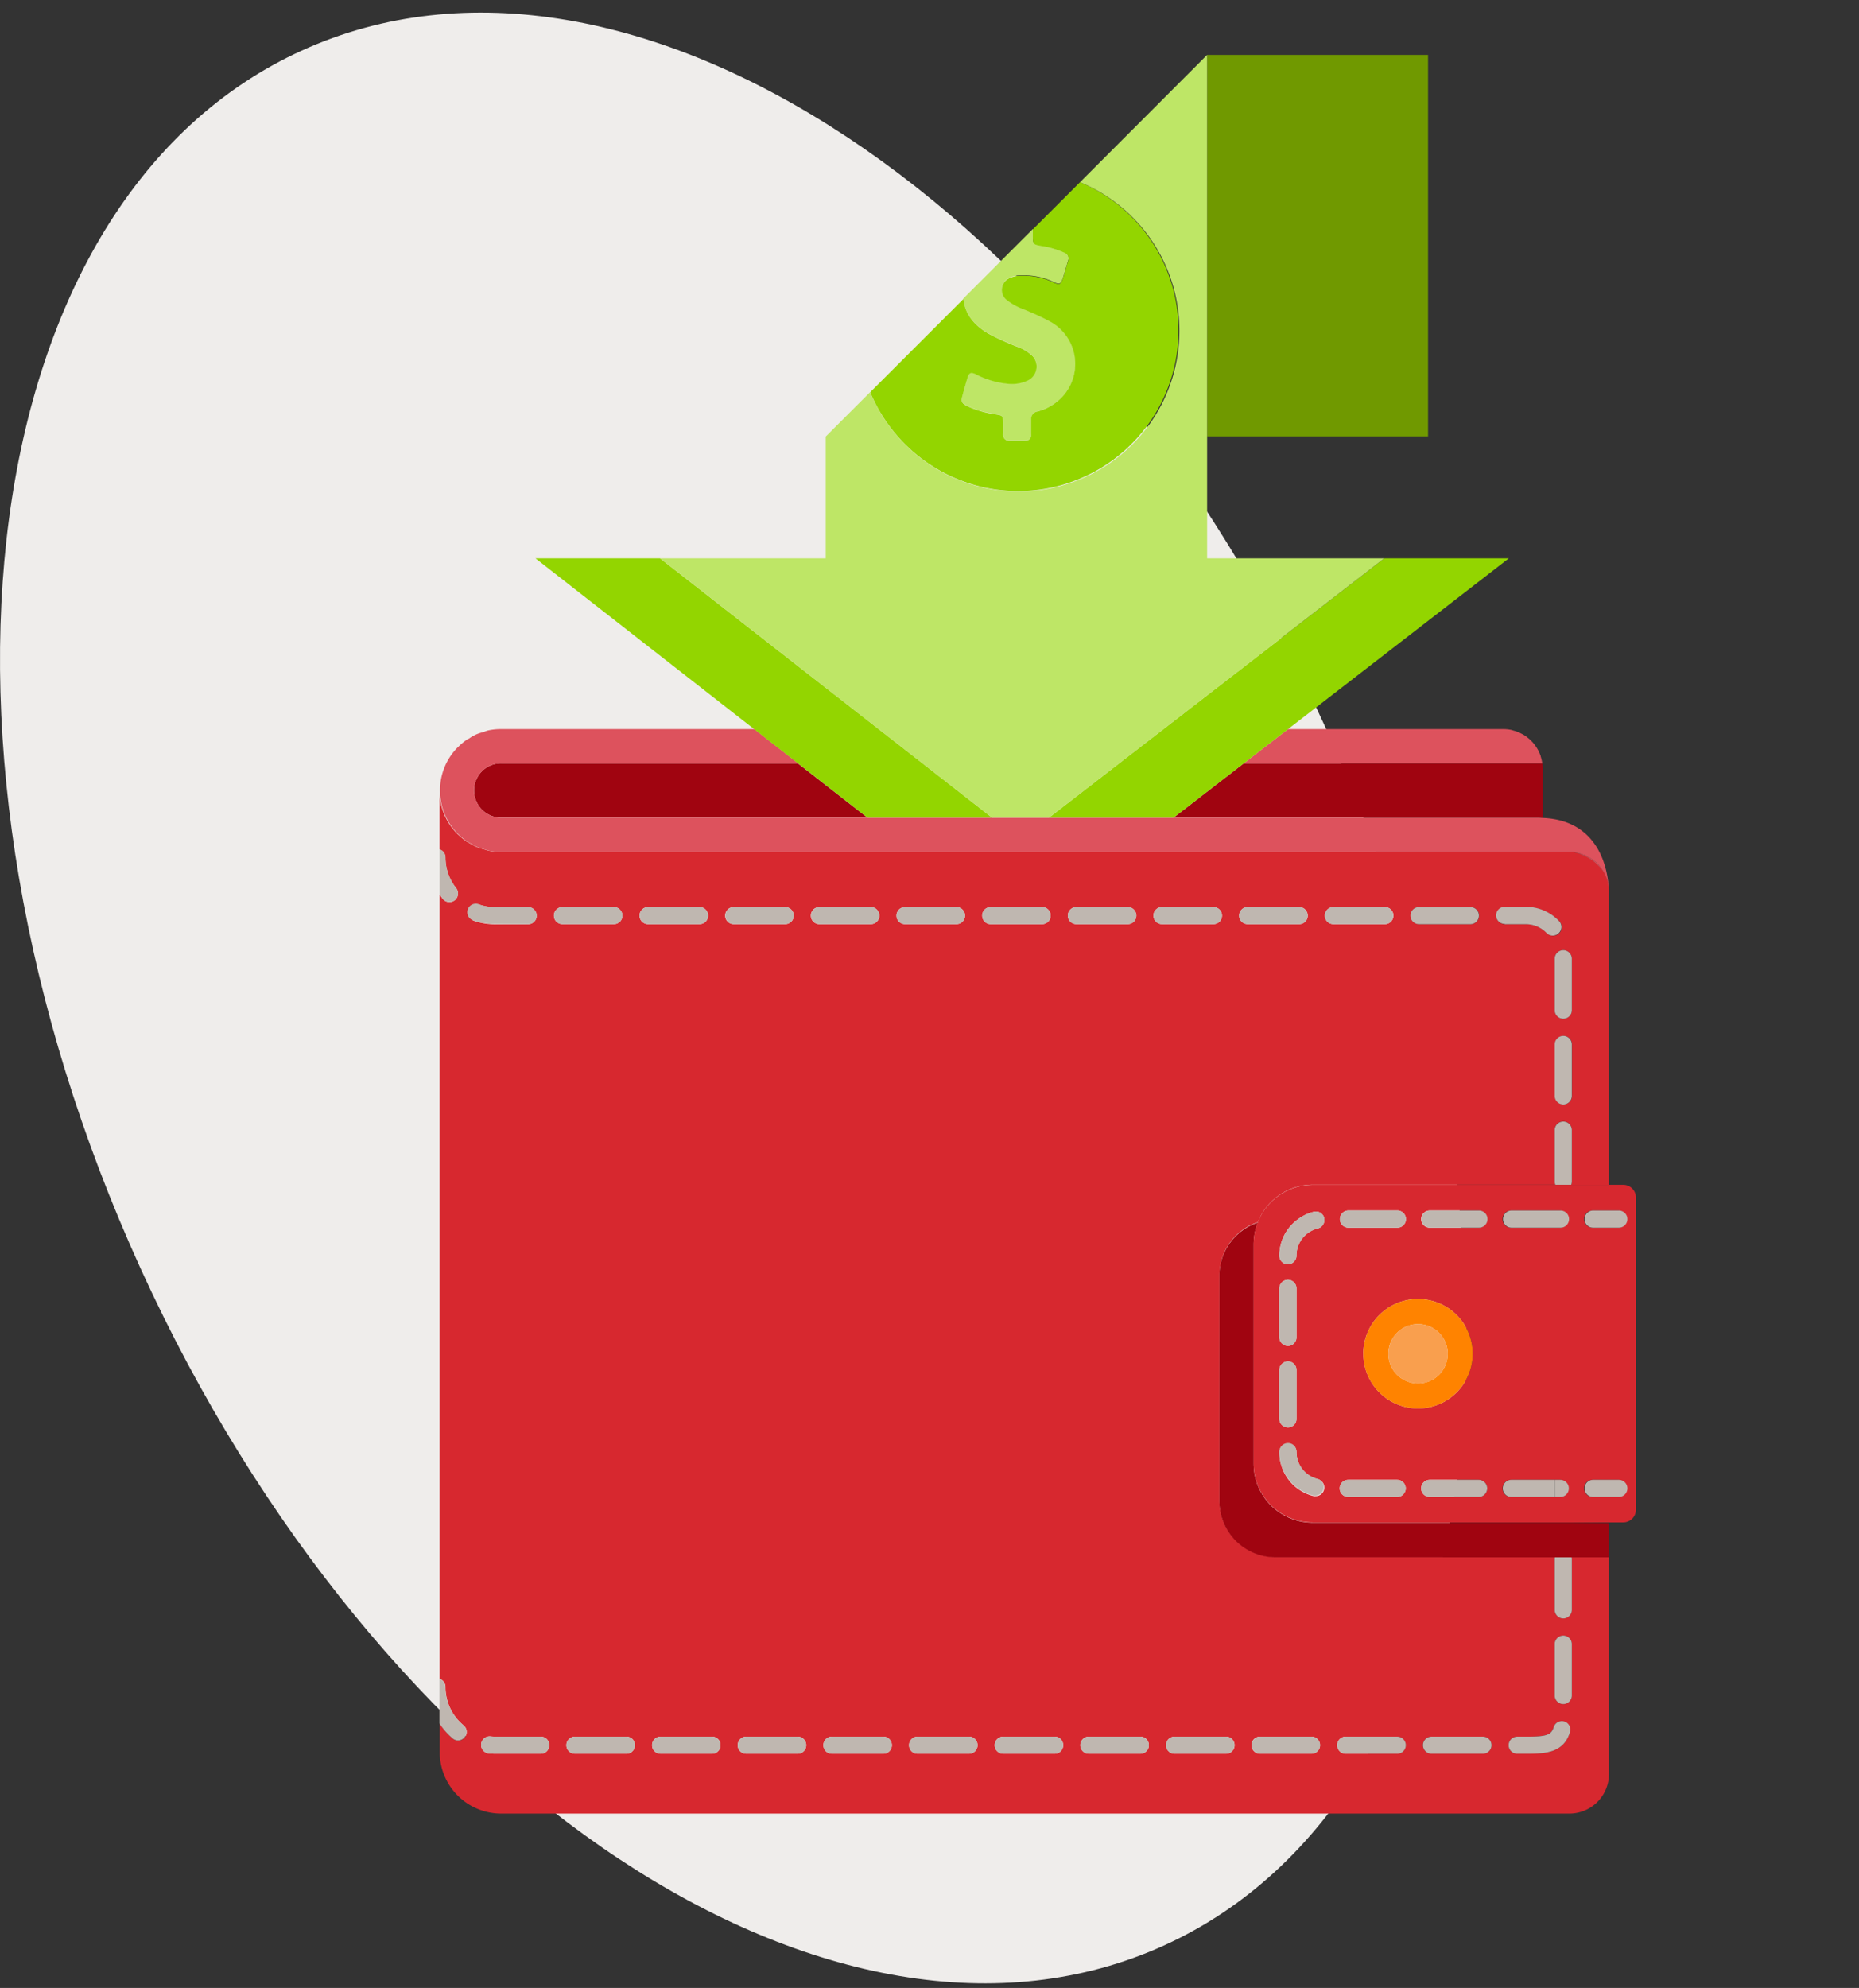 <svg id="Layer_1" data-name="Layer 1" xmlns="http://www.w3.org/2000/svg" width="347" height="371" viewBox="0 0 347 371"><rect x="0" y="0" width="347" height="371" fill="#333333" stroke="none"/><defs><style>.cls-1{fill:#efedeb;}.cls-2{fill:none;}.cls-3{fill:#a00410;}.cls-4{fill:#d7282f;}.cls-5{fill:#bfb7b0;}.cls-6{fill:#ff8300;}.cls-7{fill:#f99f4e;}.cls-8{fill:#dd525d;}.cls-9{fill:#709900;}.cls-10{fill:#bee666;}.cls-11{fill:#93d500;}</style></defs><title>Slider-</title><path class="cls-1" d="M247.46,135.86C203,38.21,117.43-18.39,56.33,9.44S-18.26,139,26.2,236.64s130,154.25,191.13,126.41,74.59-129.55,30.13-227.19"/><path class="cls-2" d="M299.73,163.47a8.11,8.11,0,0,0-.45-.83A8.28,8.28,0,0,1,299.73,163.47Z"/><path class="cls-2" d="M300.15,164.78a6.72,6.72,0,0,0-.36-1.15A7.67,7.67,0,0,1,300.15,164.78Z"/><path class="cls-2" d="M300.33,166.39a7.72,7.72,0,0,0-.14-1.4A7.23,7.23,0,0,1,300.33,166.39Z"/><path class="cls-2" d="M292.94,159a7.22,7.22,0,0,1,1.14.11c-.29-.08-.47-.11-.47-.11Z"/><path class="cls-3" d="M89.11,158.11a10.89,10.89,0,0,1-1.35-.72A10.89,10.89,0,0,0,89.11,158.11Z"/><path class="cls-3" d="M91.23,158.77c-.33-.07-.63-.2-1-.29C90.6,158.57,90.9,158.7,91.23,158.77Z"/><path class="cls-3" d="M87.19,157.09a12.86,12.86,0,0,1-1.52-1.24A12.86,12.86,0,0,0,87.19,157.09Z"/><path class="cls-3" d="M85.32,139.54a11.38,11.38,0,0,0-3.23,8.31h0A11.42,11.42,0,0,1,85.32,139.54Z"/><path class="cls-3" d="M219.05,152.6h68.16c.28,0,.51,0,.77.05v-9.19a6.64,6.64,0,0,0-.1-1H232.16Z"/><path class="cls-3" d="M287.59,141.19a7.56,7.56,0,0,1,.29,1.27A7.56,7.56,0,0,0,287.59,141.19Z"/><path class="cls-3" d="M85.53,155.73a11.39,11.39,0,0,1-3.44-7.88A11.34,11.34,0,0,0,85.53,155.73Z"/><path class="cls-3" d="M87.56,137.8A10.82,10.82,0,0,1,89,137,10.82,10.82,0,0,0,87.56,137.8Z"/><path class="cls-3" d="M287.09,140a7.4,7.4,0,0,1,.48,1.12A7.4,7.4,0,0,0,287.09,140Z"/><path class="cls-3" d="M282,136.21c.18,0,.34.1.52.15C282.36,136.31,282.2,136.25,282,136.21Z"/><path class="cls-3" d="M90.11,136.65c.35-.11.68-.26,1-.34C90.79,136.39,90.46,136.54,90.11,136.65Z"/><path class="cls-3" d="M85.44,139.44A11.82,11.82,0,0,1,87,138.1,12.49,12.49,0,0,0,85.44,139.44Z"/><path class="cls-3" d="M93.52,142.46a5,5,0,0,0-3.6,1.52,5.08,5.08,0,0,0,3.6,8.62h68.41l-13-10.14Z"/><path class="cls-3" d="M285.54,138a7.82,7.82,0,0,1,.69.72A7.82,7.82,0,0,0,285.54,138Z"/><path class="cls-3" d="M284.52,137.22a8.17,8.17,0,0,1,.69.51A8.17,8.17,0,0,0,284.52,137.22Z"/><path class="cls-3" d="M286.4,139a6.54,6.54,0,0,1,.62.93A7.52,7.52,0,0,0,286.4,139Z"/><path class="cls-3" d="M283.33,136.61c.23.09.43.21.65.32C283.76,136.82,283.56,136.7,283.33,136.61Z"/><path class="cls-4" d="M293.28,221.12h7.05V166.39a7.23,7.23,0,0,0-.14-1.4c0-.07,0-.14,0-.21a7.67,7.67,0,0,0-.36-1.15l-.06-.16a8.28,8.28,0,0,0-.45-.83,9.15,9.15,0,0,0-5.2-3.53,7.22,7.22,0,0,0-1.14-.11H93.52a11.47,11.47,0,0,1-2.29-.23c-.33-.07-.63-.2-1-.29a11.37,11.37,0,0,1-1.17-.37,10.89,10.89,0,0,1-1.35-.72c-.19-.11-.39-.19-.57-.3a12.86,12.86,0,0,1-1.52-1.24,1.49,1.49,0,0,1-.14-.12,11.34,11.34,0,0,1-3.44-7.88h0c0-.11,0-.21,0-.32v11a1.59,1.59,0,0,1,1.11,1.5,9.18,9.18,0,0,0,2,5.74,1.61,1.61,0,0,1-.27,2.25,1.6,1.6,0,0,1-2.24-.27c-.22-.28-.39-.58-.59-.88V313.32a1.58,1.58,0,0,1,1.11,1.5A9.21,9.21,0,0,0,86.54,322a1.61,1.61,0,0,1-1,2.84,1.54,1.54,0,0,1-1-.37,12.49,12.49,0,0,1-2.46-2.83V327a11.47,11.47,0,0,0,11.47,11.46H292.94a7.39,7.39,0,0,0,7.39-7.39V290.57h-7a1.4,1.4,0,0,1,.06.28v9.6a1.6,1.6,0,1,1-3.2,0v-9.6a1.4,1.4,0,0,1,.06-.28H238.1a10.49,10.49,0,0,1-10.49-10.49V238a10.46,10.46,0,0,1,7.18-9.91,11,11,0,0,1,10.24-7h45.3a1.6,1.6,0,0,1-.13-.62v-9.59a1.6,1.6,0,1,1,3.2,0v9.59A1.8,1.8,0,0,1,293.28,221.12Zm-3.08,85.72a1.6,1.6,0,0,1,3.2,0v9.59a1.6,1.6,0,1,1-3.2,0Zm-7,17.26h1.59c3.68,0,4.74-.22,5.19-1.75a1.6,1.6,0,0,1,3.07.9c-1.19,4.05-4.95,4.05-8.26,4.05H283.2a1.6,1.6,0,1,1,0-3.2Zm-16,0h9.59a1.6,1.6,0,0,1,0,3.2h-9.59a1.6,1.6,0,1,1,0-3.2Zm-16,0h9.59a1.6,1.6,0,1,1,0,3.2h-9.59a1.6,1.6,0,1,1,0-3.2Zm-16,0h9.59a1.6,1.6,0,1,1,0,3.2h-9.59a1.6,1.6,0,1,1,0-3.2ZM293.4,178.93v9.6a1.6,1.6,0,1,1-3.2,0v-9.6a1.6,1.6,0,0,1,3.2,0ZM87.53,169.84a1.62,1.62,0,0,1,2-1,9.1,9.1,0,0,0,2.89.46h6.15a1.6,1.6,0,0,1,0,3.2H92.44a12.36,12.36,0,0,1-3.88-.62A1.61,1.61,0,0,1,87.53,169.84Zm13.4,157.46H92.44a10.69,10.69,0,0,1-1.27-.07,1.6,1.6,0,0,1,.33-3.18,7.3,7.3,0,0,0,.94.05h8.49a1.6,1.6,0,1,1,0,3.2Zm2.46-156.42a1.6,1.6,0,0,1,1.6-1.6h9.59a1.6,1.6,0,1,1,0,3.2H105A1.6,1.6,0,0,1,103.39,170.88ZM116.92,327.3h-9.6a1.6,1.6,0,1,1,0-3.2h9.6a1.6,1.6,0,0,1,0,3.2Zm2.45-156.42a1.6,1.6,0,0,1,1.6-1.6h9.6a1.6,1.6,0,0,1,0,3.2H121A1.6,1.6,0,0,1,119.37,170.88ZM132.9,327.3h-9.59a1.6,1.6,0,1,1,0-3.2h9.59a1.6,1.6,0,1,1,0,3.2Zm2.46-156.42a1.6,1.6,0,0,1,1.6-1.6h9.6a1.6,1.6,0,0,1,0,3.2H137A1.6,1.6,0,0,1,135.36,170.88ZM148.89,327.3H139.3a1.6,1.6,0,0,1,0-3.2h9.59a1.6,1.6,0,0,1,0,3.2Zm2.46-156.42a1.6,1.6,0,0,1,1.6-1.6h9.59a1.6,1.6,0,0,1,0,3.2H153A1.6,1.6,0,0,1,151.35,170.88ZM164.88,327.3h-9.59a1.6,1.6,0,1,1,0-3.2h9.59a1.6,1.6,0,1,1,0,3.2Zm2.46-156.42a1.6,1.6,0,0,1,1.6-1.6h9.59a1.6,1.6,0,0,1,0,3.2h-9.59A1.6,1.6,0,0,1,167.34,170.88ZM180.87,327.3h-9.59a1.6,1.6,0,1,1,0-3.2h9.59a1.6,1.6,0,1,1,0,3.2Zm2.46-156.42a1.6,1.6,0,0,1,1.6-1.6h9.59a1.6,1.6,0,0,1,0,3.2h-9.59A1.6,1.6,0,0,1,183.33,170.88ZM196.86,327.3h-9.59a1.6,1.6,0,0,1,0-3.2h9.59a1.6,1.6,0,1,1,0,3.2Zm2.46-156.42a1.6,1.6,0,0,1,1.6-1.6h9.59a1.6,1.6,0,1,1,0,3.2h-9.59A1.6,1.6,0,0,1,199.32,170.88ZM212.85,327.3h-9.6a1.6,1.6,0,1,1,0-3.2h9.6a1.6,1.6,0,1,1,0,3.2Zm16-3.2a1.6,1.6,0,1,1,0,3.2h-9.59a1.6,1.6,0,0,1,0-3.2ZM226.5,172.48h-9.6a1.6,1.6,0,0,1,0-3.2h9.6a1.6,1.6,0,0,1,0,3.2Zm16,0h-9.6a1.6,1.6,0,0,1,0-3.2h9.6a1.6,1.6,0,0,1,0,3.2Zm16,0h-9.59a1.6,1.6,0,0,1,0-3.2h9.59a1.6,1.6,0,0,1,0,3.2Zm16,0h-9.59a1.6,1.6,0,0,1,0-3.2h9.59a1.6,1.6,0,1,1,0,3.2Zm15.39,2.16a1.57,1.57,0,0,1-1.15-.49,5.35,5.35,0,0,0-3.91-1.67h-3.93a1.6,1.6,0,0,1,0-3.2h3.93a8.51,8.51,0,0,1,6.22,2.66,1.59,1.59,0,0,1-1.16,2.7Zm1.95,31.47a1.6,1.6,0,0,1-1.6-1.59v-9.6a1.6,1.6,0,1,1,3.2,0v9.6A1.6,1.6,0,0,1,291.8,206.11Z"/><path class="cls-5" d="M260.81,324.1h-9.59a1.6,1.6,0,1,0,0,3.2h9.59a1.6,1.6,0,1,0,0-3.2Z"/><path class="cls-5" d="M212.85,324.1h-9.6a1.6,1.6,0,1,0,0,3.2h9.6a1.6,1.6,0,1,0,0-3.2Z"/><path class="cls-5" d="M264.87,172.48h9.59a1.6,1.6,0,1,0,0-3.2h-9.59a1.6,1.6,0,0,0,0,3.2Z"/><path class="cls-5" d="M228.1,170.88a1.6,1.6,0,0,0-1.6-1.6h-9.6a1.6,1.6,0,0,0,0,3.2h9.6A1.6,1.6,0,0,0,228.1,170.88Z"/><path class="cls-5" d="M276.8,324.1h-9.59a1.6,1.6,0,1,0,0,3.2h9.59a1.6,1.6,0,0,0,0-3.2Z"/><path class="cls-5" d="M228.83,324.1h-9.59a1.6,1.6,0,0,0,0,3.2h9.59a1.6,1.6,0,1,0,0-3.2Z"/><path class="cls-5" d="M244.82,324.1h-9.59a1.6,1.6,0,1,0,0,3.2h9.59a1.6,1.6,0,1,0,0-3.2Z"/><path class="cls-5" d="M232.89,172.48h9.6a1.6,1.6,0,0,0,0-3.2h-9.6a1.6,1.6,0,0,0,0,3.2Z"/><path class="cls-5" d="M248.88,172.48h9.59a1.6,1.6,0,0,0,0-3.2h-9.59a1.6,1.6,0,0,0,0,3.2Z"/><path class="cls-5" d="M291.8,305.24a1.6,1.6,0,0,0-1.6,1.6v9.59a1.6,1.6,0,1,0,3.2,0v-9.59A1.6,1.6,0,0,0,291.8,305.24Z"/><path class="cls-5" d="M290.2,300.45a1.6,1.6,0,1,0,3.2,0v-9.6a1.4,1.4,0,0,0-.06-.28h-3.08a1.4,1.4,0,0,0-.06.28Z"/><path class="cls-5" d="M83.89,168.33a1.59,1.59,0,0,0,1-.34,1.61,1.61,0,0,0,.27-2.25,9.18,9.18,0,0,1-2-5.74,1.59,1.59,0,0,0-1.11-1.5v8.34c.2.3.37.6.59.88A1.58,1.58,0,0,0,83.89,168.33Z"/><path class="cls-5" d="M293.4,220.5v-9.59a1.6,1.6,0,1,0-3.2,0v9.59a1.6,1.6,0,0,0,.13.62h2.95A1.8,1.8,0,0,0,293.4,220.5Z"/><path class="cls-5" d="M291.8,193.32a1.6,1.6,0,0,0-1.6,1.6v9.6a1.6,1.6,0,0,0,3.2,0v-9.6A1.6,1.6,0,0,0,291.8,193.32Z"/><path class="cls-5" d="M280.86,172.48h3.93a5.35,5.35,0,0,1,3.91,1.67,1.61,1.61,0,0,0,2.26,0,1.6,1.6,0,0,0,.05-2.26,8.51,8.51,0,0,0-6.22-2.66h-3.93a1.6,1.6,0,0,0,0,3.2Z"/><path class="cls-5" d="M132.9,324.1h-9.59a1.6,1.6,0,1,0,0,3.2h9.59a1.6,1.6,0,1,0,0-3.2Z"/><path class="cls-5" d="M98.59,172.48a1.6,1.6,0,0,0,0-3.2H92.44a9.1,9.1,0,0,1-2.89-.46,1.6,1.6,0,1,0-1,3,12.36,12.36,0,0,0,3.88.62Z"/><path class="cls-5" d="M212.11,170.88a1.6,1.6,0,0,0-1.6-1.6h-9.59a1.6,1.6,0,0,0,0,3.2h9.59A1.6,1.6,0,0,0,212.11,170.88Z"/><path class="cls-5" d="M132.17,170.88a1.6,1.6,0,0,0-1.6-1.6H121a1.6,1.6,0,0,0,0,3.2h9.6A1.6,1.6,0,0,0,132.17,170.88Z"/><path class="cls-5" d="M116.18,170.88a1.6,1.6,0,0,0-1.6-1.6H105a1.6,1.6,0,0,0,0,3.2h9.59A1.6,1.6,0,0,0,116.18,170.88Z"/><path class="cls-5" d="M290.2,178.93v9.6a1.6,1.6,0,1,0,3.2,0v-9.6a1.6,1.6,0,0,0-3.2,0Z"/><path class="cls-5" d="M84.51,324.45a1.54,1.54,0,0,0,1,.37,1.61,1.61,0,0,0,1-2.84,9.21,9.21,0,0,1-3.38-7.16,1.58,1.58,0,0,0-1.11-1.5v8.3A12.49,12.49,0,0,0,84.51,324.45Z"/><path class="cls-5" d="M292,321.27a1.61,1.61,0,0,0-2,1.08c-.45,1.53-1.51,1.75-5.19,1.75H283.2a1.6,1.6,0,1,0,0,3.2h1.59c3.31,0,7.07,0,8.26-4.05A1.59,1.59,0,0,0,292,321.27Z"/><path class="cls-5" d="M100.93,324.1H92.44a7.3,7.3,0,0,1-.94-.05,1.6,1.6,0,0,0-.33,3.18,10.69,10.69,0,0,0,1.27.07h8.49a1.6,1.6,0,1,0,0-3.2Z"/><path class="cls-5" d="M116.92,324.1h-9.6a1.6,1.6,0,1,0,0,3.2h9.6a1.6,1.6,0,0,0,0-3.2Z"/><path class="cls-5" d="M180.87,324.1h-9.59a1.6,1.6,0,1,0,0,3.2h9.59a1.6,1.6,0,1,0,0-3.2Z"/><path class="cls-5" d="M196.12,170.88a1.6,1.6,0,0,0-1.6-1.6h-9.59a1.6,1.6,0,0,0,0,3.2h9.59A1.6,1.6,0,0,0,196.12,170.88Z"/><path class="cls-5" d="M180.13,170.88a1.6,1.6,0,0,0-1.6-1.6h-9.59a1.6,1.6,0,0,0,0,3.2h9.59A1.6,1.6,0,0,0,180.13,170.88Z"/><path class="cls-5" d="M196.86,324.1h-9.59a1.6,1.6,0,0,0,0,3.2h9.59a1.6,1.6,0,1,0,0-3.2Z"/><path class="cls-5" d="M148.15,170.88a1.6,1.6,0,0,0-1.59-1.6H137a1.6,1.6,0,0,0,0,3.2h9.6A1.6,1.6,0,0,0,148.15,170.88Z"/><path class="cls-5" d="M148.89,324.1H139.3a1.6,1.6,0,0,0,0,3.2h9.59a1.6,1.6,0,0,0,0-3.2Z"/><path class="cls-5" d="M164.14,170.88a1.6,1.6,0,0,0-1.6-1.6H153a1.6,1.6,0,0,0,0,3.2h9.59A1.6,1.6,0,0,0,164.14,170.88Z"/><path class="cls-5" d="M164.88,324.1h-9.59a1.6,1.6,0,1,0,0,3.2h9.59a1.6,1.6,0,1,0,0-3.2Z"/><path class="cls-3" d="M293.4,284.17H245a11,11,0,0,1-11-11v-41a11.09,11.09,0,0,1,.78-4,10.46,10.46,0,0,0-7.18,9.91v42.07a10.49,10.49,0,0,0,10.49,10.49h62.23v-6.4Z"/><path class="cls-4" d="M303,221.12H245a11.06,11.06,0,0,0-11,11v41a11,11,0,0,0,11,11h58a2.36,2.36,0,0,0,2.36-2.36V223.48A2.36,2.36,0,0,0,303,221.12Zm-51.3,4.8h9.13a1.6,1.6,0,0,1,1.6,1.6h0a1.6,1.6,0,0,1-1.6,1.6h-9.13a1.6,1.6,0,0,1-1.6-1.6h0A1.59,1.59,0,0,1,251.71,225.92Zm-11.3,25.26a1.6,1.6,0,0,1-1.6-1.6v-9.13a1.6,1.6,0,1,1,3.2,0v9.13A1.6,1.6,0,0,1,240.41,251.18Zm1.6,4.49v9.13a1.6,1.6,0,1,1-3.2,0v-9.13a1.6,1.6,0,0,1,3.2,0ZM247.15,278a1.6,1.6,0,0,1-1.55,1.22,1.58,1.58,0,0,1-.38,0,8.38,8.38,0,0,1-6.41-8.17,1.62,1.62,0,0,1,1.6-1.63,1.57,1.57,0,0,1,1.6,1.56V271a5.18,5.18,0,0,0,4,5.06A1.6,1.6,0,0,1,247.15,278ZM246,229.26a5.19,5.19,0,0,0-4,5.07,1.61,1.61,0,0,1-1.6,1.61,1.58,1.58,0,0,1-1.6-1.58,8.38,8.38,0,0,1,3.51-6.84,8.27,8.27,0,0,1,2.94-1.37,1.6,1.6,0,0,1,1.93,1.18,1.28,1.28,0,0,1,0,.19A1.59,1.59,0,0,1,246,229.26Zm14.79,50.11h-9.13a1.6,1.6,0,1,1,0-3.2h9.13a1.6,1.6,0,1,1,0,3.2Zm-6.32-26.72a10.21,10.21,0,1,1,10.21,10.2A10.21,10.21,0,0,1,254.48,252.65ZM276,279.37h-9.13a1.6,1.6,0,1,1,0-3.2H276a1.6,1.6,0,1,1,0,3.2Zm0-50.25h-9.13a1.6,1.6,0,0,1-1.6-1.6h0a1.6,1.6,0,0,1,1.6-1.6h9.13a1.59,1.59,0,0,1,1.6,1.6h0A1.6,1.6,0,0,1,276.06,229.12Zm15.18,50.25h-9.13a1.6,1.6,0,0,1,0-3.2h9.13a1.6,1.6,0,0,1,0,3.2Zm0-50.25h-9.13a1.6,1.6,0,0,1-1.6-1.6h0a1.6,1.6,0,0,1,1.6-1.6h9.13a1.59,1.59,0,0,1,1.6,1.6h0A1.6,1.6,0,0,1,291.28,229.12Zm10.89,50.25h-4.8a1.6,1.6,0,1,1,0-3.2h4.8a1.6,1.6,0,0,1,0,3.2Zm0-50.25h-4.8a1.6,1.6,0,0,1-1.6-1.6h0a1.6,1.6,0,0,1,1.6-1.6h4.8a1.6,1.6,0,0,1,0,3.2Z"/><path class="cls-5" d="M240.41,251.18a1.6,1.6,0,0,0,1.6-1.6v-9.13a1.6,1.6,0,1,0-3.2,0v9.13A1.6,1.6,0,0,0,240.41,251.18Z"/><path class="cls-5" d="M260.8,276.17h-9.13a1.6,1.6,0,1,0,0,3.2h9.13a1.6,1.6,0,1,0,0-3.2Z"/><path class="cls-5" d="M240.41,266.4a1.6,1.6,0,0,0,1.6-1.6v-9.13a1.6,1.6,0,0,0-3.2,0v9.13A1.59,1.59,0,0,0,240.41,266.4Z"/><path class="cls-5" d="M246,276a5.18,5.18,0,0,1-4-5.06v-.07a1.57,1.57,0,0,0-1.6-1.56,1.62,1.62,0,0,0-1.6,1.63,8.38,8.38,0,0,0,6.41,8.17,1.58,1.58,0,0,0,.38,0A1.6,1.6,0,0,0,246,276Z"/><path class="cls-5" d="M282.11,276.17a1.6,1.6,0,0,0,0,3.2h8.09v-3.2Z"/><path class="cls-5" d="M276,276.17h-9.13a1.6,1.6,0,1,0,0,3.2H276a1.6,1.6,0,1,0,0-3.2Z"/><path class="cls-5" d="M292.84,277.77a1.6,1.6,0,0,0-1.6-1.6h-1v3.2h1A1.59,1.59,0,0,0,292.84,277.77Z"/><path class="cls-5" d="M302.17,225.92h-4.8a1.6,1.6,0,0,0-1.6,1.6h0a1.6,1.6,0,0,0,1.6,1.6h4.8a1.6,1.6,0,0,0,0-3.2Z"/><path class="cls-5" d="M260.84,225.92h-9.13a1.59,1.59,0,0,0-1.6,1.6h0a1.6,1.6,0,0,0,1.6,1.6h9.13a1.6,1.6,0,0,0,1.6-1.6h0A1.6,1.6,0,0,0,260.84,225.92Z"/><path class="cls-5" d="M245.26,226.15a8.27,8.27,0,0,0-2.94,1.37,8.38,8.38,0,0,0-3.51,6.84,1.58,1.58,0,0,0,1.6,1.58,1.61,1.61,0,0,0,1.6-1.61,5.19,5.19,0,0,1,4-5.07,1.59,1.59,0,0,0,1.19-1.74,1.28,1.28,0,0,0,0-.19A1.6,1.6,0,0,0,245.26,226.15Z"/><path class="cls-5" d="M276.06,225.92h-9.13a1.6,1.6,0,0,0-1.6,1.6h0a1.6,1.6,0,0,0,1.6,1.6h9.13a1.6,1.6,0,0,0,1.6-1.6h0A1.59,1.59,0,0,0,276.06,225.92Z"/><path class="cls-5" d="M291.28,225.92h-9.13a1.6,1.6,0,0,0-1.6,1.6h0a1.6,1.6,0,0,0,1.6,1.6h9.13a1.6,1.6,0,0,0,1.6-1.6h0A1.59,1.59,0,0,0,291.28,225.92Z"/><path class="cls-5" d="M302.17,279.37a1.6,1.6,0,0,0,0-3.2h-1.84v3.2Z"/><path class="cls-5" d="M295.77,277.77a1.6,1.6,0,0,0,1.6,1.6h3v-3.2h-3A1.6,1.6,0,0,0,295.77,277.77Z"/><path class="cls-6" d="M274.89,252.65a10.21,10.21,0,1,0-10.2,10.2A10.21,10.21,0,0,0,274.89,252.65Zm-10.2,5.54a5.54,5.54,0,1,1,5.54-5.54A5.54,5.54,0,0,1,264.69,258.19Z"/><path class="cls-7" d="M264.69,247.11a5.54,5.54,0,1,0,5.54,5.54A5.54,5.54,0,0,0,264.69,247.11Z"/><path class="cls-8" d="M286.23,138.73a1.84,1.84,0,0,1,.17.22A1.84,1.84,0,0,0,286.23,138.73Z"/><path class="cls-8" d="M287,139.88l.07.13Z"/><path class="cls-8" d="M91.16,136.31a11.45,11.45,0,0,1,2.36-.24A11.45,11.45,0,0,0,91.16,136.31Z"/><path class="cls-8" d="M287.57,141.13l0,.06Z"/><path class="cls-8" d="M85.32,139.54l.12-.1Z"/><path class="cls-8" d="M89,137a10.79,10.79,0,0,1,1.14-.36A10.79,10.79,0,0,0,89,137Z"/><path class="cls-8" d="M87,138.1c.17-.12.37-.19.55-.3C87.38,137.91,87.18,138,87,138.1Z"/><path class="cls-8" d="M284,136.93c.18.09.36.18.54.29C284.34,137.11,284.16,137,284,136.93Z"/><path class="cls-8" d="M282.54,136.36c.27.08.54.15.79.25A6.61,6.61,0,0,0,282.54,136.36Z"/><path class="cls-8" d="M280.59,136.07a7.54,7.54,0,0,1,1.43.14A7.54,7.54,0,0,0,280.59,136.07Z"/><path class="cls-8" d="M285.21,137.73c.11.09.23.18.33.28C285.44,137.91,285.32,137.82,285.21,137.73Z"/><path class="cls-8" d="M287.88,142.46h0a7.56,7.56,0,0,0-.29-1.27l0-.06a7.4,7.4,0,0,0-.48-1.12l-.07-.13a6.54,6.54,0,0,0-.62-.93,1.84,1.84,0,0,0-.17-.22,7.82,7.82,0,0,0-.69-.72c-.1-.1-.22-.19-.33-.28a8.17,8.17,0,0,0-.69-.51c-.18-.11-.36-.2-.54-.29s-.42-.23-.65-.32-.52-.17-.79-.25-.34-.11-.52-.15a7.54,7.54,0,0,0-1.43-.14H240.43l-8.27,6.39Z"/><path class="cls-8" d="M288,152.65c-.26,0-.49-.05-.77-.05H93.52a5.08,5.08,0,0,1-3.6-8.62,5,5,0,0,1,3.6-1.52H149l-8.19-6.39H93.52a11.45,11.45,0,0,0-2.36.24c-.37.08-.7.23-1,.34a6.88,6.88,0,0,0-2.55,1.15c-.18.11-.38.18-.55.3a11.82,11.82,0,0,0-1.57,1.34l-.12.1a11.42,11.42,0,0,0-3.23,8.31h0a11.39,11.39,0,0,0,3.44,7.88,1.49,1.49,0,0,0,.14.12,12.86,12.86,0,0,0,1.52,1.24c.18.11.38.19.57.3a10.89,10.89,0,0,0,1.35.72,11.37,11.37,0,0,0,1.17.37c.32.09.62.22,1,.29a11.47,11.47,0,0,0,2.29.23H293.61s.18,0,.47.11a7.38,7.38,0,0,1,5.2,3.53,8.11,8.11,0,0,1,.45.83l.06.16a6.72,6.72,0,0,1,.36,1.15c0,.07,0,.14,0,.21a7.72,7.72,0,0,1,.14,1.4S300.65,153.19,288,152.65Z"/><path class="cls-8" d="M300.19,165c0-.07,0-.14,0-.21S300.18,164.92,300.19,165Z"/><path class="cls-8" d="M299.79,163.63l-.06-.16Z"/><path class="cls-8" d="M294.08,159.11a9.15,9.15,0,0,1,5.2,3.53A7.38,7.38,0,0,0,294.08,159.11Z"/><polygon class="cls-8" points="282.94 159 282.93 159 292.94 159 292.94 159 282.94 159"/><path class="cls-8" d="M85.67,155.85a1.49,1.49,0,0,1-.14-.12A1.49,1.49,0,0,0,85.67,155.85Z"/><path class="cls-8" d="M93.52,159a11.47,11.47,0,0,1-2.29-.23,11.47,11.47,0,0,0,2.29.23h0Z"/><path class="cls-8" d="M90.28,158.48a11.37,11.37,0,0,1-1.17-.37A11.37,11.37,0,0,0,90.28,158.48Z"/><path class="cls-8" d="M87.76,157.39c-.19-.11-.39-.19-.57-.3C87.37,157.2,87.57,157.28,87.76,157.39Z"/><polygon class="cls-8" points="82.09 147.85 82.09 147.85 82.09 147.85 82.09 147.85"/><rect class="cls-9" x="225.32" y="10.25" width="41.24" height="71.19"/><path class="cls-10" d="M184.41,62.17a45.24,45.24,0,0,0,5.77,2.6,8.54,8.54,0,0,1,2.1,1.24,2.89,2.89,0,0,1-.69,5.06,6.65,6.65,0,0,1-2.7.54,8.55,8.55,0,0,1-1-.06,16.27,16.27,0,0,1-5.65-1.69,2.06,2.06,0,0,0-.88-.3c-.39,0-.59.3-.81,1-.3,1-.59,2-.85,3-.36,1.33-.24,1.65,1,2.26a18.5,18.5,0,0,0,5.08,1.45c1.38.2,1.42.26,1.44,1.69,0,.65,0,1.29,0,1.94a1.15,1.15,0,0,0,1.23,1.31c.44,0,.88,0,1.33,0s1,0,1.51,0A1.09,1.09,0,0,0,192.52,81c0-.89,0-1.77,0-2.66a1.39,1.39,0,0,1,1.21-1.59,9.66,9.66,0,0,0,5-3.21,9,9,0,0,0-2.88-13.66,50.22,50.22,0,0,0-5-2.28A10.76,10.76,0,0,1,188.06,56a2.4,2.4,0,0,1,.61-4.27,4.69,4.69,0,0,1,1.69-.35c.26,0,.53,0,.77,0a12.66,12.66,0,0,1,5.59,1.27,2.33,2.33,0,0,0,.84.27c.4,0,.61-.31.83-1,.36-1.09.66-2.22,1-3.33a1.17,1.17,0,0,0-.77-1.55,15.7,15.7,0,0,0-4-1.19c-1.82-.29-1.82-.31-1.82-2.12,0-.38,0-.68,0-1l-13,13C180.1,58.6,181.85,60.64,184.41,62.17Z"/><path class="cls-11" d="M190.12,91.66A30,30,0,0,0,201.6,34l-8.81,8.81c0,.28,0,.58,0,1,0,1.81,0,1.83,1.82,2.12a15.7,15.7,0,0,1,4,1.19,1.17,1.17,0,0,1,.77,1.55c-.33,1.11-.63,2.24-1,3.33-.22.66-.43,1-.83,1a2.33,2.33,0,0,1-.84-.27,12.66,12.66,0,0,0-5.59-1.27c-.24,0-.51,0-.77,0a4.69,4.69,0,0,0-1.69.35,2.4,2.4,0,0,0-.61,4.27,10.76,10.76,0,0,0,2.77,1.55,50.22,50.22,0,0,1,5,2.28,9,9,0,0,1,2.88,13.66,9.66,9.66,0,0,1-5,3.21,1.39,1.39,0,0,0-1.21,1.59c0,.89,0,1.77,0,2.66a1.09,1.09,0,0,1-1.19,1.23c-.5,0-1,0-1.51,0s-.89,0-1.33,0a1.15,1.15,0,0,1-1.23-1.31c0-.65,0-1.29,0-1.94,0-1.43-.06-1.49-1.44-1.69a18.5,18.5,0,0,1-5.08-1.45c-1.27-.61-1.39-.93-1-2.26.26-1,.55-2,.85-3,.22-.72.42-1,.81-1a2.06,2.06,0,0,1,.88.3,16.27,16.27,0,0,0,5.65,1.69,8.55,8.55,0,0,0,1,.06,6.65,6.65,0,0,0,2.7-.54,2.89,2.89,0,0,0,.69-5.06,8.54,8.54,0,0,0-2.1-1.24,45.24,45.24,0,0,1-5.77-2.6c-2.56-1.53-4.31-3.57-4.59-6.42l-17.4,17.4A30,30,0,0,0,190.12,91.66Z"/><polygon class="cls-10" points="191.96 152.6 191.96 152.6 189.63 152.6 189.63 152.6 185.18 152.6 185.19 152.6 195.8 152.6 195.8 152.6 191.96 152.6"/><polygon class="cls-11" points="195.8 152.6 219.05 152.6 219.05 152.6 195.8 152.6 195.8 152.6"/><polygon class="cls-11" points="258.39 104.2 255.38 106.53 217.18 136.07 208.91 142.46 195.8 152.6 219.05 152.6 232.16 142.46 240.43 136.07 278.63 106.53 281.64 104.2 258.39 104.2"/><polygon class="cls-11" points="164.01 136.07 126.18 106.53 123.2 104.2 99.95 104.2 102.93 106.53 140.76 136.07 148.95 142.46 161.93 152.6 185.18 152.6 172.2 142.46 164.01 136.07"/><polygon class="cls-11" points="161.93 152.6 161.93 152.6 185.19 152.6 185.18 152.6 161.93 152.6"/><path class="cls-10" d="M249.73,104.2H225.32V10.25L201.6,34a30,30,0,1,1-39.18,39.18l-8.29,8.29V104.2H123.2l3,2.33L164,136.07l8.19,6.39,13,10.14H195.8l13.11-10.14,8.27-6.39,38.2-29.54,3-2.33Z"/><rect class="cls-10" x="189.63" y="152.6" width="2.33"/></svg>